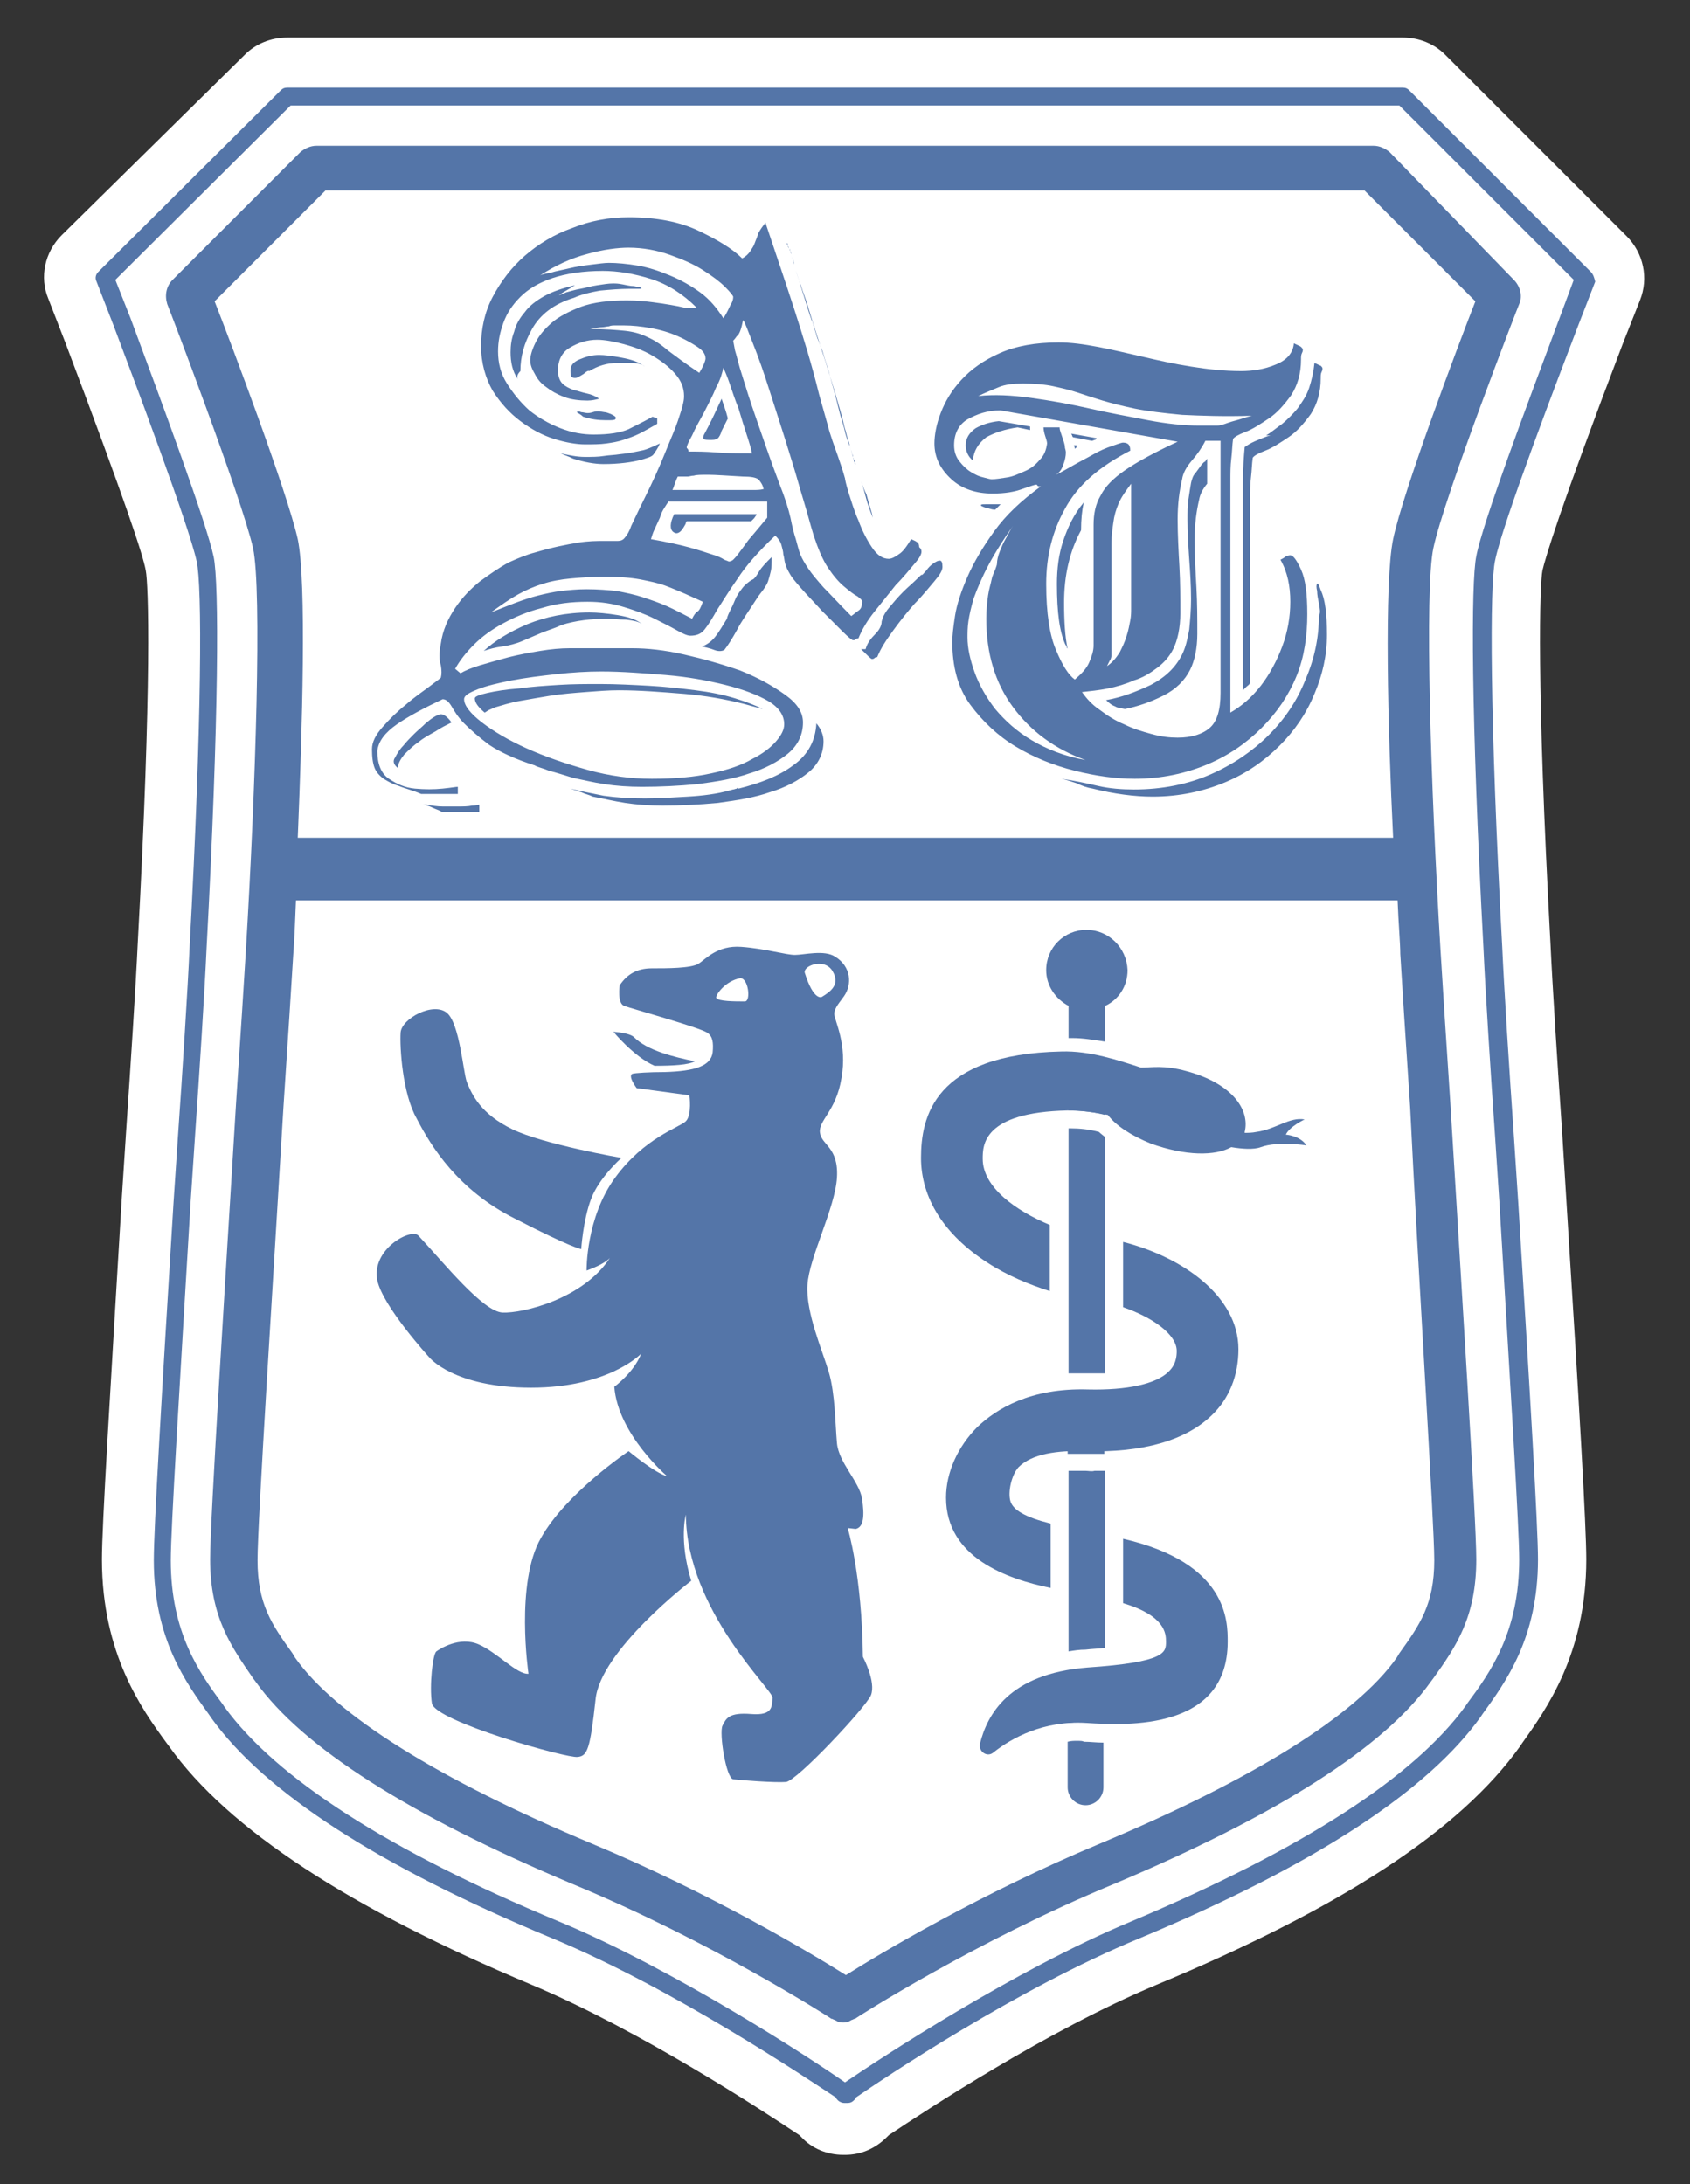 <?xml version="1.0" encoding="utf-8"?>
<!-- Generator: Adobe Illustrator 28.0.0, SVG Export Plug-In . SVG Version: 6.00 Build 0)  -->
<svg version="1.1" id="Ebene_1" xmlns="http://www.w3.org/2000/svg" xmlns:xlink="http://www.w3.org/1999/xlink" x="0px" y="0px"
	 viewBox="0 0 189 244.3" style="enable-background:new 0 0 189 244.3;" xml:space="preserve">
<rect x="0" y="0" width="189" height="244.3" fill="#333333" stroke="none"/>
<style type="text/css">
	.st0{fill:#FFFFFF;}
	.st1{fill:#5475A8;}
	.st2{enable-background:new    ;}
</style>
<path class="st0" d="M177.9,30.4l-20.3-20.3c-0.2-0.2-0.4-0.3-0.7-0.3H32.1c-0.3,0-0.5,0.1-0.7,0.3L11,30.4
	c-0.3,0.3-0.4,0.7-0.2,1.1l1.9,4.9c2.3,6.1,8.4,22.3,9.3,26.4c0.6,2.7,0.6,17.4-0.8,43.2c-0.2,4.5-0.8,14-1.3,21.1l-0.5,7.5
	c-1.3,21.1-2.2,36.3-2.2,39.9c0,8.8,3.6,13.7,6.2,17.2l0.2,0.3c6,8.3,18.9,16.7,38.2,24.7c13.5,5.6,28.5,15.7,31.7,17.8
	c0.1,0.1,0.1,0.2,0.2,0.3c0.2,0.2,0.5,0.3,0.7,0.3c0,0,0.1,0,0.1,0c0,0,0.1,0,0.2,0c0.3,0,0.5-0.1,0.7-0.3c0.1-0.1,0.2-0.2,0.2-0.3
	c3.2-2.2,18.1-12.2,31.7-17.8c19.4-8.1,32.2-16.4,38.2-24.8l0.2-0.3c2.6-3.6,6.2-8.5,6.2-17.3c0-3.6-0.9-18.8-2.2-39.8l-0.5-7.6
	c-0.5-7.1-1.1-16.6-1.3-21.1c-1.4-25.8-1.4-40.5-0.8-43.2c0.8-4.1,7.2-20.8,9.2-26.3l1.9-4.9C178.3,31.1,178.2,30.7,177.9,30.4z"/>
<path class="st0" d="M94.3,241c-1.8,0-3.5-0.7-4.7-2c-0.1-0.1-0.1-0.1-0.2-0.2c-4.2-2.8-17.8-11.7-29.9-16.8
	c-20.3-8.5-34-17.4-40.6-26.7l-0.3-0.4c-2.7-3.7-7.2-9.9-7.2-20.5c0-3.8,0.9-18.2,2.2-40.1l0.5-7.7c0.5-7.3,1.1-16.6,1.3-21
	c1.6-29.5,1.2-40.3,0.9-41.8c-0.3-1.7-2.2-7.5-9-25.5l-1.9-4.9c-1-2.4-0.4-5.2,1.5-7.1L27.4,6.1c1.2-1.2,2.9-1.9,4.7-1.9h124.8
	c1.8,0,3.5,0.7,4.7,1.9l20.3,20.3c1.9,1.9,2.5,4.7,1.5,7.2l-1.9,4.8c-7.2,18.9-8.7,24.1-9,25.4c-0.3,1.5-0.7,12.3,0.9,41.8
	c0.2,4.4,0.8,13.8,1.3,21l0.6,9.7c1.3,20.7,2.1,34.4,2.1,38.1c0,10.6-4.5,16.8-7.2,20.6l-0.2,0.3c-6.7,9.4-20,18.1-40.7,26.7
	c-12.2,5.1-25.7,14-29.9,16.8c-0.1,0.1-0.1,0.1-0.2,0.2c-1.3,1.3-2.9,2-4.7,2C94.6,241,94.4,241,94.3,241z"/>
<g id="Ebene_1_00000127763938434625794770000008066683795316859565_">
</g>
<path class="st1" d="M94.5,223.8"/>
<g id="Ebene_3">
	<g>
		<path class="st1" d="M121.4,164.5c-0.3,0-0.5,0-0.8,0c-0.4,0-0.8,0-1.1,0v6.5v7.1v2v4.6c0.6-0.1,1.2-0.2,1.9-0.2
			c0.8-0.1,1.5-0.1,2.2-0.2v-3.6v-2v-7.1v-7.1c-0.4,0-0.8,0-1.2,0C122.1,164.6,121.7,164.5,121.4,164.5z"/>
		<path class="st1" d="M121.6,155.5c-0.2,0-0.4,0-0.7,0c-0.5,0-1,0-1.5,0.1v7c0.4,0,0.7,0,1.1,0c0.3,0,0.6,0,0.8,0c0.3,0,0.7,0,1,0
			c0.4,0,0.8,0,1.2,0v-7c-0.4,0-0.7,0-1.1,0C122.2,155.6,121.9,155.5,121.6,155.5z"/>
		<path class="st1" d="M121.5,104c-2.5,0-4.5,2-4.5,4.5c0,1.7,1,3.2,2.5,4v3.6c0.1,0,0.3,0,0.4,0c1.2,0,2.4,0.2,3.7,0.4v-4
			c1.5-0.7,2.5-2.2,2.5-4C126,106,124,104,121.5,104z"/>
		<path class="st1" d="M119.5,186.8v5.9c0.3,0,0.6-0.1,1-0.1s0.7,0,1.1,0c0.6,0,1.3,0.1,2,0.1v-6.3c-0.6,0.1-1.3,0.1-2,0.2
			C120.8,186.6,120.1,186.7,119.5,186.8z"/>
		<path class="st1" d="M120.4,194.7c-0.3,0-0.6,0-1,0.1v5.1c0,1.1,0.9,2,2,2s2-0.9,2-2v-5c-0.8,0-1.5-0.1-2.2-0.1
			C121.1,194.7,120.8,194.7,120.4,194.7z"/>
		<path class="st1" d="M119.5,118.1v6.1c0,0,0,0,0.1,0s0.1,0,0.2,0c1.3,0,2.6,0.2,3.8,0.5v-6.3c-1.2-0.2-2.4-0.3-3.7-0.3
			C119.8,118.1,119.6,118.1,119.5,118.1z"/>
		<path class="st1" d="M119.7,126.2L119.7,126.2h-0.2v11.5v7.3v2v6.6c0.5,0,1,0,1.5,0c0.2,0,0.5,0,0.7,0c0.3,0,0.6,0,0.8,0
			c0.4,0,0.7,0,1.1,0v-5.8v-2.1v-7.1v-11.4c-0.2-0.2-0.5-0.4-0.7-0.6C121.8,126.3,120.7,126.2,119.7,126.2z"/>
	</g>
	<g>
		<path class="st1" d="M125.6,172.1v7.2c4.7,1.4,4.8,3.4,4.8,4.3c0,1.2,0,2.3-8.8,2.9c-8.8,0.7-11.2,5.3-12,8.5
			c-0.2,0.9,0.8,1.6,1.5,1c2-1.6,5.6-3.6,10.4-3.3c4.7,0.3,15.8,0.8,15.8-9.1C137.3,181.3,137.3,174.8,125.6,172.1z"/>
		<path class="st1" d="M125.6,138.9v7.3c3.2,1.1,6,3,6,4.9c0,1.3-0.5,1.9-0.9,2.3c-1.4,1.4-4.7,2.1-9,2c-6.5-0.2-10.3,2.2-12.4,4.2
			c-2.2,2.2-3.5,5.1-3.5,7.9c0,6.7,6.8,9.1,11.7,10.1v-7.2c-2.8-0.7-4.2-1.5-4.5-2.5s0.1-2.9,0.9-3.8c1.5-1.5,4.3-1.9,7.5-1.8
			c6.4,0.2,11.2-1.2,14.1-4c2-1.9,3-4.5,3-7.4C138.5,145,132.3,140.6,125.6,138.9z"/>
		<path class="st1" d="M143.8,126.9c0.4-0.9,2.1-1.7,2.1-1.7c-1.7-0.3-3.2,1.1-5.4,1.4c-0.5,0.1-0.9,0.1-1.3,0.1v-0.1
			c0.6-2.4-1.3-5.4-6.5-6.8c-2.5-0.7-3.9-0.4-5.1-0.4c-2.5-0.8-5.7-1.9-8.9-1.8c-14.3,0.3-15.7,7.4-15.7,11.9s2.6,8.6,7.4,11.7
			c2.3,1.5,4.8,2.5,7,3.2V137c-3.8-1.6-7.5-4.2-7.5-7.4c0-1.5,0-5.2,9.5-5.4c1.5,0,3,0.2,4.5,0.5c0.9,1.2,2.6,2.3,4.8,3.2
			c3.9,1.4,7.2,1.4,9,0.4c1.2,0.2,2.5,0.3,3.3,0c1.9-0.7,5.1-0.2,5.1-0.2C145.4,127,143.8,126.9,143.8,126.9z"/>
	</g>
	<g class="st2">
		<path class="st1" d="M102.4,62.9c-0.6,0.7-1.3,1.6-2.2,2.5c-0.8,1-1.6,2-2.4,3c-0.8,1-1.4,2-1.8,3c-0.1,0-0.2,0-0.3,0.1
			s-0.2,0.1-0.3,0.1c-0.1,0-0.5-0.3-1.2-1c-0.7-0.7-1.5-1.5-2.3-2.3c-0.8-0.9-1.6-1.7-2.3-2.5c-0.7-0.8-1.1-1.3-1.2-1.5
			c-0.3-0.5-0.5-0.9-0.6-1.3c-0.1-0.4-0.1-0.7-0.2-1c0-0.3-0.1-0.6-0.2-1s-0.3-0.7-0.7-1.1c-1.9,1.8-3.3,3.4-4.2,4.8
			c-1,1.4-1.7,2.6-2.3,3.5c-0.5,0.9-1,1.7-1.4,2.2s-0.9,0.7-1.6,0.7c-0.3,0-0.8-0.2-1.5-0.6s-1.5-0.8-2.5-1.3s-2.1-0.9-3.4-1.3
			s-2.6-0.6-4.1-0.6c-1.8,0-3.5,0.2-5.1,0.7c-1.6,0.4-3,1-4.3,1.7c-1.3,0.7-2.4,1.5-3.3,2.4c-0.9,0.9-1.6,1.8-2.1,2.7l0.6,0.5
			c0.5-0.3,1.2-0.6,2.2-0.9s2.1-0.6,3.2-0.9c1.2-0.3,2.3-0.5,3.5-0.7s2.3-0.3,3.3-0.3h7c1.7,0,3.6,0.2,5.8,0.7s4.3,1.1,6.3,1.8
			c2,0.8,3.6,1.7,5,2.7s2,2,2,3.1c0,1.4-0.6,2.6-1.7,3.5s-2.6,1.7-4.3,2.2c-1.7,0.6-3.6,0.9-5.8,1.2c-2.1,0.2-4.2,0.3-6.2,0.3
			c-1.5,0-2.9-0.1-4.2-0.3c-1.3-0.2-2.5-0.5-3.5-0.7c-1-0.3-1.9-0.6-2.7-0.8c-0.7-0.3-1.3-0.4-1.6-0.6c-2.2-0.7-3.9-1.5-5.1-2.3
			c-1.2-0.9-2.1-1.7-2.8-2.4s-1.1-1.4-1.4-1.9c-0.3-0.5-0.6-0.8-1-0.8c-2.1,1-3.8,1.9-5.1,2.8s-2.1,1.9-2.2,3c0,1.4,0.4,2.5,1.3,3.1
			c0.9,0.6,1.8,1,2.9,1.1c1.1,0.1,2.1,0.1,3.1,0S51,88,51.2,88v0.8h-4.1c-0.9-0.4-1.8-0.6-2.5-0.9c-0.7-0.2-1.2-0.5-1.7-0.8
			c-0.4-0.3-0.8-0.7-1-1.2s-0.3-1.2-0.3-2.1c0-0.8,0.4-1.6,1.2-2.5s1.6-1.7,2.6-2.5c0.9-0.8,1.8-1.4,2.6-2s1.2-0.9,1.3-1
			c0.1-0.4,0.1-0.8,0-1.4c-0.2-0.6-0.2-1.4,0-2.4c0.2-1.5,0.8-2.8,1.6-4c0.8-1.2,1.8-2.2,2.8-3c1.1-0.8,2.1-1.5,3.2-2.1
			c1.1-0.5,2.1-0.9,2.9-1.1c2-0.6,3.6-0.9,4.8-1.1c1.2-0.2,2.2-0.2,2.9-0.2c0.7,0,1.2,0,1.6,0c0.3,0,0.6-0.1,0.8-0.4
			c0.2-0.2,0.5-0.7,0.7-1.3c0.3-0.6,0.7-1.5,1.3-2.7c1.1-2.2,1.9-4,2.5-5.5s1.1-2.6,1.4-3.5s0.5-1.5,0.6-2c0.1-0.4,0.1-0.7,0.1-0.8
			c0-0.9-0.3-1.7-1-2.5s-1.5-1.4-2.5-2s-2.1-1-3.2-1.3c-1.1-0.3-2.2-0.5-3-0.5c-1.1,0-2.1,0.3-3.1,0.9c-1,0.6-1.3,1.6-1.3,2.5
			c0,0.7,0.2,1.2,0.5,1.5s0.7,0.5,1.2,0.7c0.5,0.1,1,0.3,1.5,0.4c0.5,0.1,1,0.3,1.4,0.6c-0.4,0.1-0.8,0.2-1.3,0.2
			c-0.9,0-1.8-0.1-2.6-0.4c-0.8-0.3-1.5-0.7-2-1.1c-0.6-0.4-1-0.9-1.3-1.5c-0.3-0.5-0.5-1-0.5-1.5s0.2-1.2,0.6-2
			c0.4-0.8,1-1.5,1.8-2.2s2-1.3,3.3-1.8c1.4-0.5,3.1-0.7,5.1-0.7c1.2,0,2.1,0.1,2.9,0.2c0.8,0.1,1.4,0.2,2,0.3
			c0.6,0.1,1.1,0.2,1.5,0.3c0.4,0,0.9,0,1.4,0c-1.5-1.5-3.2-2.6-5.1-3.2s-3.7-0.9-5.4-0.9c-2.2,0-4.1,0.3-5.6,0.8s-2.7,1.2-3.6,2.1
			c-0.9,0.9-1.5,1.8-1.9,2.9c-0.4,1.1-0.6,2.1-0.6,3.2c0,1.3,0.3,2.5,1,3.6s1.5,2.1,2.5,3c1,0.8,2.2,1.5,3.5,2s2.5,0.7,3.7,0.7
			c1.7,0,3-0.2,3.9-0.6c0.8-0.4,1.8-0.9,2.7-1.4c0,0,0.1,0.1,0.3,0.1c0.2,0.1,0.2,0.1,0.2,0.1v0.6c-0.7,0.4-1.4,0.8-2,1.1
			s-1.2,0.5-1.8,0.7s-1.2,0.3-1.9,0.4c-0.7,0.1-1.5,0.1-2.4,0.1s-2.1-0.2-3.4-0.6c-1.3-0.4-2.6-1.1-3.8-2s-2.2-2-3.1-3.4
			c-0.8-1.4-1.3-3.1-1.3-5c0-1.9,0.4-3.8,1.3-5.5c0.9-1.7,2.1-3.3,3.6-4.6c1.5-1.3,3.3-2.4,5.3-3.1c2-0.8,4.1-1.2,6.3-1.2
			c3.1,0,5.7,0.5,7.8,1.5c2.1,1,3.8,2,4.9,3.1c0.4-0.2,0.7-0.5,0.9-0.8c0.2-0.3,0.4-0.6,0.5-0.9s0.3-0.7,0.4-1.1
			c0.2-0.4,0.5-0.8,0.8-1.2c1.1,3.3,2.2,6.5,3.2,9.6s2,6.3,2.8,9.6c0.4,1.4,0.7,2.5,0.9,3.2c0.2,0.8,0.4,1.4,0.6,2s0.4,1.1,0.6,1.7
			c0.2,0.6,0.5,1.4,0.8,2.5c0,0.1,0.1,0.6,0.4,1.6c0.3,0.9,0.6,2,1.1,3.1c0.4,1.1,0.9,2.1,1.5,3s1.2,1.3,1.9,1.3
			c0.3,0,0.7-0.2,1.1-0.5c0.5-0.3,0.9-0.9,1.4-1.7c0.2,0.1,0.5,0.2,0.6,0.3c0.2,0.1,0.3,0.3,0.3,0.6C103.3,61.6,103,62.2,102.4,62.9
			z M49.2,79.9c0.3-0.1,0.8,0.2,1.3,0.9c-0.6,0.3-1.2,0.6-1.8,1c-0.7,0.4-1.3,0.7-1.9,1.2c-0.6,0.4-1.1,0.9-1.6,1.4
			c-0.4,0.5-0.7,1-0.7,1.5c-0.5-0.4-0.6-0.8-0.3-1.2c0.2-0.4,0.5-0.9,0.9-1.3c0.4-0.5,0.8-0.9,1.2-1.3s0.9-0.8,1.3-1.2
			C48.3,80.3,48.8,80,49.2,79.9z M48.3,90.3c-0.4-0.2-0.8-0.3-1-0.3h0.4c0.6,0.1,1.2,0.2,1.8,0.2s1.2,0,1.8,0c0.5,0,1,0,1.5-0.1
			c0.4,0,0.7-0.1,0.8-0.1v0.8h-4.2C49.1,90.6,48.7,90.5,48.3,90.3z M85.9,78.4c-1.2-0.7-2.8-1.3-4.8-1.8s-4.2-0.9-6.6-1.1
			c-2.5-0.2-4.9-0.4-7.3-0.4c-1.5,0-3.2,0.1-5,0.3c-1.8,0.2-3.4,0.4-5,0.7c-1.5,0.3-2.8,0.6-3.8,1s-1.5,0.7-1.5,1.1
			c0,0.7,0.7,1.6,2,2.6s3,2,5,2.9s4.3,1.7,6.8,2.4c2.5,0.7,4.9,1,7.2,1c2.6,0,4.8-0.2,6.6-0.6c1.9-0.4,3.4-0.9,4.6-1.6
			c1.2-0.6,2.1-1.3,2.7-2s0.9-1.3,0.9-1.9C87.7,80,87.1,79.1,85.9,78.4z M54.7,79.4c-0.2,0.1-0.3,0.2-0.5,0.3
			c-0.7-0.6-1.1-1.1-1.1-1.6c0-0.2,0.5-0.4,1.4-0.6s2.1-0.4,3.5-0.5c1.4-0.2,2.9-0.3,4.5-0.4s3.1-0.1,4.6-0.1c1.8,0,3.7,0.1,5.5,0.2
			c1.8,0.1,3.6,0.3,5.2,0.5s3.1,0.5,4.4,0.9s2.3,0.8,3.1,1.2c-0.4-0.1-0.7-0.2-1.1-0.3c-0.4-0.1-0.7-0.2-1.1-0.3
			c-2-0.5-4.2-0.9-6.6-1.1c-2.5-0.2-4.9-0.4-7.3-0.4c-1.2,0-2.4,0.1-3.7,0.2c-1.3,0.1-2.6,0.2-3.9,0.4c-1.2,0.2-2.4,0.4-3.5,0.6
			s-2,0.5-2.7,0.7C55.2,79.2,54.9,79.3,54.7,79.4z M60.5,70.8c-0.7,0.3-1.4,0.6-2.1,0.9c-0.7,0.3-1.5,0.5-2.2,0.6
			c-0.8,0.1-1.5,0.3-2.1,0.5c1.2-1.1,2.8-2.1,4.9-3c2-0.8,4.3-1.3,6.9-1.3c0.9,0,2,0.1,3.2,0.3c1.2,0.2,2.1,0.5,2.7,1
			c-0.4-0.3-1-0.4-1.8-0.5c-0.8,0-1.5-0.1-2-0.1c-1.9,0-3.6,0.2-5.2,0.7C62,70.3,61.2,70.5,60.5,70.8z M76.6,66.4
			c-0.7-0.3-1.4-0.6-2.2-0.9c-0.8-0.3-1.8-0.5-2.8-0.7c-1.1-0.2-2.4-0.3-4-0.3c-1.4,0-2.7,0.1-3.8,0.2s-2.2,0.3-3.1,0.6
			c-1,0.3-1.9,0.7-2.8,1.2c-0.9,0.5-1.9,1.2-3,2c1-0.4,2-0.8,2.8-1.1c0.8-0.3,1.7-0.6,2.5-0.8c0.8-0.2,1.7-0.4,2.5-0.5
			c0.9-0.1,1.8-0.2,2.9-0.2c1.3,0,2.4,0.1,3.4,0.2c1,0.2,2,0.4,2.9,0.7c0.9,0.3,1.8,0.6,2.7,1c0.9,0.4,1.8,0.9,2.8,1.4
			c0.2-0.4,0.4-0.7,0.6-0.8s0.4-0.5,0.6-1.1C77.9,67,77.3,66.7,76.6,66.4z M57.9,42.4c-0.6-0.9-0.8-1.9-0.8-3c0-0.8,0.1-1.5,0.4-2.3
			c0.2-0.8,0.6-1.5,1.2-2.2c0.5-0.7,1.3-1.3,2.2-1.8s2.1-0.9,3.4-1.2c-0.6,0.4-1.2,0.7-1.8,1.1c0.1,0,0.4-0.1,0.8-0.3
			c0.4-0.1,1-0.3,1.6-0.4c0.6-0.1,1.2-0.3,1.9-0.4c0.7-0.1,1.2-0.2,1.8-0.2c0.2,0,0.5,0,1,0.1s0.9,0.2,1.3,0.2
			c0.4,0.1,0.7,0.1,0.8,0.2c0.1,0.1,0,0.1-0.5,0.1h-0.8c-1.1,0-2.2,0.1-3.3,0.2c-1.1,0.2-2,0.4-2.9,0.8c-2.3,0.7-3.8,1.9-4.7,3.5
			c-0.9,1.6-1.3,3.1-1.3,4.7C57.8,41.9,57.8,42.2,57.9,42.4z M81.1,32.1c-0.6-0.6-1.4-1.2-2.5-1.9c-1.1-0.7-2.3-1.2-3.7-1.7
			c-1.4-0.5-3-0.8-4.6-0.8c-1.2,0-2.8,0.2-4.6,0.7c-1.9,0.5-3.6,1.3-5.3,2.4c0.2-0.1,0.6-0.2,1.2-0.3c0.6-0.2,1.3-0.3,2.1-0.5
			s1.6-0.3,2.4-0.4c0.8-0.1,1.5-0.2,2-0.2c0.9,0,2,0.1,3.2,0.3c1.2,0.2,2.4,0.6,3.6,1.1c1.2,0.5,2.3,1.1,3.4,1.9
			c1.1,0.8,1.9,1.8,2.6,2.9c0.4-0.6,0.6-1.1,0.8-1.5c0.2-0.3,0.3-0.6,0.3-0.9C82,33.1,81.7,32.7,81.1,32.1z M62.7,50.7
			c0.9,0.2,1.8,0.4,2.7,0.4c0.8,0,1.5,0,2.1-0.1s1.2-0.1,1.8-0.2c1.1-0.1,1.9-0.3,2.4-0.4c0.6-0.1,1.2-0.4,2.1-0.8
			c-0.2,0.5-0.5,0.9-0.7,1.2s-0.7,0.4-1.3,0.6c-1.1,0.3-2.6,0.5-4.3,0.5c-1,0-2.1-0.2-3.4-0.6C63.5,51,63.1,50.9,62.7,50.7z
			 M65.3,41.8c-0.3,0.2-0.5,0.3-0.7,0.4c-0.2,0.1-0.4,0.1-0.6,0s-0.2-0.4-0.2-0.8c0-0.5,0.3-0.9,1-1.2c0.7-0.3,1.4-0.5,2.2-0.5
			c0.6,0,1.4,0.1,2.5,0.3s2,0.5,2.6,1c-0.3-0.3-0.8-0.4-1.6-0.4c-0.7,0-1.2,0-1.5,0c-1.1,0-2.1,0.3-3.1,0.9
			C65.8,41.4,65.5,41.6,65.3,41.8z M65,88.6c-0.4-0.1-0.9-0.3-1.2-0.4c1.1,0.3,2.3,0.5,3.7,0.8c1.4,0.2,2.9,0.3,4.6,0.3
			c1.5,0,3.1-0.1,4.8-0.2c1.7-0.1,3.3-0.3,4.7-0.7c0.1,0,0.3-0.1,0.4-0.1s0.3-0.1,0.4-0.1l0,0c0-0.1,0.1-0.1,0.2,0
			c2.4-0.6,4.5-1.4,6.1-2.6c1.7-1.2,2.5-2.8,2.6-4.7c0.5,0.6,0.8,1.3,0.8,2c0,1.4-0.6,2.6-1.7,3.5s-2.6,1.7-4.3,2.2
			c-1.7,0.6-3.6,0.9-5.8,1.2c-2.1,0.2-4.2,0.3-6.2,0.3c-1.5,0-2.9-0.1-4.2-0.3c-1.3-0.2-2.5-0.5-3.6-0.7
			C65.9,88.9,65.4,88.8,65,88.6z M64.5,46.1C64.4,46,64.4,46,64.5,46.1c0.1-0.1,0.3-0.1,0.5,0c0.2,0,0.5,0.1,0.7,0.1
			c0.1,0,0.3,0,0.6-0.1C66.6,46,66.8,46,67,46l0.6,0.1c0.2,0,0.4,0.1,0.7,0.2c0.2,0.1,0.4,0.2,0.5,0.3s0.1,0.2,0,0.3s-0.4,0.1-1,0.1
			c-0.9,0-1.7-0.1-2.6-0.4C64.9,46.3,64.6,46.2,64.5,46.1z M78,38.8c-0.6-0.4-1.3-0.8-2.2-1.2c-0.9-0.4-1.9-0.7-3-0.9
			s-2.1-0.3-3-0.3c-0.4,0-0.8,0-1,0c-0.2,0-0.5,0-0.7,0.1c-0.2,0-0.5,0.1-0.8,0.1c-0.3,0-0.7,0.1-1.3,0.2c1.7,0,2.9,0.1,3.9,0.2
			c0.9,0.1,1.7,0.3,2.5,0.7c0.7,0.3,1.5,0.8,2.3,1.5c0.8,0.6,2,1.5,3.5,2.5c0.5-0.8,0.7-1.4,0.7-1.6C78.9,39.6,78.6,39.2,78,38.8z
			 M74.7,56.2c-0.1,0.1-0.2,0.3-0.4,0.6c-0.2,0.3-0.4,0.7-0.5,1.1c-0.2,0.4-0.4,0.9-0.6,1.3c-0.2,0.4-0.3,0.8-0.4,1.1
			c1.7,0.3,3.1,0.6,4.2,0.9s2,0.6,2.6,0.8c0.7,0.2,1.1,0.4,1.4,0.6c0.3,0.1,0.5,0.2,0.5,0.2c0.2,0,0.4-0.1,0.5-0.2
			c0.1-0.1,0.3-0.3,0.6-0.7c0.3-0.4,0.6-0.8,1.1-1.5c0.5-0.6,1.2-1.4,2.1-2.5v-1.8H74.7V56.2z M75.3,59.5c-0.4-0.3-0.4-1,0.1-2h9.2
			v0.1c-0.1,0.1-0.2,0.3-0.3,0.4c-0.1,0.1-0.2,0.2-0.3,0.3h-7.2c0,0-0.1,0.1-0.1,0.2s-0.1,0.2-0.2,0.4
			C76.1,59.6,75.7,59.8,75.3,59.5z M84.8,53.6c-0.3-0.2-0.8-0.3-1.7-0.3c-1.8-0.1-3.1-0.2-3.9-0.2s-1.3,0-1.6,0.1
			c-0.3,0-0.5,0.1-0.7,0.1s-0.5,0-1.1,0c-0.1,0.2-0.2,0.4-0.3,0.7c-0.1,0.3-0.2,0.6-0.3,0.8c1.7,0,3,0,4,0s1.8,0,2.5,0h1.7
			c0.3,0,0.6,0,0.9,0s0.7,0,1.1-0.1C85.3,54.2,85,53.8,84.8,53.6z M83.5,48.6c-0.3-0.9-0.6-1.9-0.9-2.9c-0.4-1-0.7-1.9-1-2.8
			c-0.3-0.9-0.6-1.5-0.7-1.8c-0.1,0.5-0.3,1.3-0.8,2.2c-0.4,1-0.9,1.9-1.4,2.9c-0.5,0.9-1,1.8-1.3,2.5c-0.4,0.7-0.6,1.2-0.6,1.3
			s0,0.1,0.1,0.2c0.1,0.1,0.1,0.2,0.1,0.3c0.9,0,1.9,0,3.1,0.1c1.1,0.1,2.5,0.1,4,0.1C84,50.2,83.8,49.5,83.5,48.6z M79.9,72.7
			c-0.5-0.2-1-0.3-1.4-0.4c0.6-0.2,1.1-0.6,1.5-1.1s0.8-1.2,1.3-2c0-0.1,0.1-0.4,0.3-0.8c0.2-0.4,0.4-0.8,0.6-1.3s0.5-0.9,0.8-1.3
			s0.7-0.7,1-0.9l0.2-0.1c0.2-0.1,0.4-0.4,0.7-0.9c0.3-0.5,0.8-1,1.4-1.6c0,0.7,0,1.2-0.1,1.6c-0.1,0.4-0.2,0.8-0.3,1.1
			c-0.1,0.3-0.3,0.6-0.5,0.9s-0.5,0.6-0.8,1.1c-0.9,1.4-1.7,2.5-2.2,3.5c-0.5,0.9-1,1.7-1.4,2.2C80.8,72.8,80.4,72.9,79.9,72.7z
			 M80.3,49c-0.1,0.1-0.3,0.2-0.7,0.2c-0.5,0-0.8,0-0.9-0.1s-0.1-0.3,0.2-0.8c0.6-1.1,1.2-2.4,1.8-3.7c0.2,0.6,0.5,1.4,0.7,2.2
			l-0.7,1.4C80.6,48.6,80.4,48.9,80.3,49z M95.9,66.7c-0.4-0.2-0.9-0.6-1.5-1.1s-1.2-1.2-1.8-2.1c-0.6-0.9-1.1-2.1-1.6-3.6
			c-0.4-1.3-0.7-2.5-1.1-3.8s-0.8-2.8-1.3-4.4c-0.1-0.3-0.4-1.3-0.9-2.9c-0.5-1.6-1.1-3.4-1.7-5.3c-0.6-1.9-1.2-3.6-1.8-5.1
			c-0.6-1.5-0.9-2.4-1.1-2.6c-0.2,1-0.4,1.6-0.7,1.8c-0.2,0.3-0.4,0.5-0.4,0.5c0,0.1,0.1,0.5,0.2,1.1c0.2,0.6,0.4,1.6,0.8,2.8
			c0.4,1.3,0.9,2.9,1.6,4.9s1.5,4.4,2.6,7.3c0.6,1.5,1,2.8,1.2,3.7c0.2,1,0.4,1.8,0.6,2.4c0.2,0.7,0.3,1.2,0.5,1.7s0.5,1,0.9,1.6
			c0.4,0.6,1,1.3,1.7,2.1c0.8,0.8,1.8,1.9,3.1,3.2c0.3-0.2,0.5-0.4,0.8-0.6s0.4-0.5,0.4-0.9C96.5,67.2,96.3,67,95.9,66.7z
			 M88.1,27.5c0,0.1,0.1,0.2,0.1,0.3C88.2,27.7,88.2,27.6,88.1,27.5c0-0.1-0.1-0.2-0.1-0.3C88.1,27.2,88.1,27.3,88.1,27.5z
			 M88.4,28.1c0,0.1,0.1,0.2,0.1,0.3c-0.1-0.1-0.1-0.3-0.2-0.6C88.3,27.9,88.3,28,88.4,28.1z M88.7,29.2c0,0.1,0.1,0.3,0.1,0.4
			c0-0.3-0.1-0.6-0.3-0.9C88.6,28.9,88.7,29,88.7,29.2z M95.2,50.4c0.1,0.2,0.1,0.5,0.2,0.7V51c-0.2-0.5-0.3-1-0.5-1.4
			c-0.1-0.4-0.3-0.8-0.4-1.3s-0.3-1.1-0.5-1.8s-0.4-1.6-0.7-2.7c-0.2-0.7-0.4-1.4-0.6-2.2c-0.2-0.7-0.5-1.5-0.7-2.3l-0.6-1.5
			c-0.1-0.3-0.2-0.7-0.3-1c-0.1-0.4-0.2-0.7-0.3-1v0.1c-0.4-1.1-0.7-2.2-1-3.1c-0.3-1-0.6-2-1-3.1c0.3,0.8,0.5,1.6,0.8,2.3
			c0.2,0.7,0.5,1.4,0.7,2.1c0.6,2,1.3,4.1,2,6.3s1.3,4.2,1.8,6c0.2,0.7,0.3,1.3,0.5,1.9c0.1,0.5,0.3,1,0.4,1.4
			C95,49.9,95.1,50.1,95.2,50.4z M95.4,51.2c0.1,0.2,0.1,0.3,0.1,0.4c0,0,0.1,0.1,0.1,0.2c0,0,0,0.1,0.1,0.1c0,0-0.1-0.1-0.1-0.2
			s0-0.2-0.1-0.2l0.1,0.1C95.4,51.2,95.4,51.1,95.4,51.2z M96.8,55.5c-0.2-0.8-0.4-1.4-0.5-1.7c0.2,0.6,0.4,1.1,0.6,1.5
			c0.1,0.4,0.3,1.1,0.6,2.1l0.1,0.5C97.3,57.1,97,56.3,96.8,55.5z M99.4,68c0.5-0.6,1-1.2,1.6-1.8s1.1-1,1.5-1.4s0.6-0.6,0.6-0.5
			c0.1,0,0.2-0.2,0.5-0.5c0.2-0.3,0.5-0.6,0.8-0.8s0.5-0.3,0.7-0.3s0.3,0.2,0.3,0.7c0,0.4-0.3,0.9-0.9,1.6s-1.3,1.6-2.2,2.5
			c-0.8,0.9-1.6,1.9-2.4,3s-1.4,2-1.8,3c-0.1,0-0.2,0-0.3,0.1s-0.2,0.1-0.3,0.1c-0.1,0-0.5-0.4-1.2-1.1h0.5c0.2-0.7,0.6-1.2,1.1-1.7
			s0.7-1,0.7-1.4C98.7,69.1,98.9,68.6,99.4,68z"/>
	</g>
	<g class="st2">
		<path class="st1" d="M145,75.6c-0.9,2.2-2.2,4.1-3.9,5.8c-1.7,1.7-3.7,3.1-6.1,4.1c-2.4,1-5.1,1.6-8.1,1.6c-2.1,0-4.3-0.3-6.7-0.9
			c-2.4-0.6-4.6-1.5-6.6-2.7s-3.7-2.8-5.1-4.7c-1.4-1.9-2-4.3-2-7c0-0.7,0.1-1.6,0.3-2.9c0.2-1.3,0.7-2.8,1.4-4.4
			c0.7-1.6,1.7-3.3,3-5.1s3-3.4,5.2-5c-0.2,0-0.3,0-0.4-0.1c0-0.1-0.1-0.1-0.1-0.1c-0.2,0-0.7,0.2-1.6,0.5c-0.8,0.3-1.9,0.5-3.3,0.5
			c-1.8,0-3.4-0.5-4.6-1.6s-1.9-2.4-1.9-4c0-0.9,0.2-2.1,0.7-3.4c0.5-1.3,1.2-2.5,2.3-3.7s2.5-2.2,4.3-3s4-1.2,6.6-1.2
			c1.4,0,2.8,0.2,4.4,0.5s3.2,0.7,5,1.1c1.7,0.4,3.5,0.8,5.4,1.1c1.9,0.3,3.7,0.5,5.6,0.5c1.3,0,2.6-0.2,3.8-0.7
			c1.3-0.5,2-1.3,2.1-2.4c0.4,0.2,0.7,0.3,0.8,0.4c0.1,0.1,0.2,0.2,0.2,0.3s0,0.2-0.1,0.4s-0.1,0.4-0.1,0.7c0,1.6-0.4,2.9-1.1,4
			c-0.8,1.1-1.6,2-2.5,2.6s-1.8,1.2-2.6,1.5s-1.3,0.6-1.4,0.8c-0.1,0.7-0.1,1.4-0.2,2.2c-0.1,0.8-0.1,1.6-0.1,2.5v25.9
			c1.2-0.7,2.3-1.6,3.4-3c1-1.3,1.8-2.8,2.4-4.4c0.6-1.6,0.9-3.3,0.9-5c0-1.7-0.3-3.3-1.1-4.7c0.2-0.1,0.4-0.2,0.5-0.3
			s0.4-0.2,0.6-0.2c0.3,0,0.7,0.5,1.2,1.6s0.7,2.7,0.7,5C146.2,71,145.9,73.4,145,75.6z M108.2,46.9c-1,0.6-1.5,1.6-1.5,2.9
			c0,0.7,0.2,1.3,0.6,1.8s0.8,0.9,1.3,1.2s0.9,0.5,1.4,0.6c0.4,0.1,0.7,0.2,0.9,0.2c0.5,0,1-0.1,1.7-0.2s1.3-0.4,2-0.7
			s1.2-0.7,1.7-1.3c0.5-0.5,0.7-1.1,0.8-1.8c0-0.2-0.1-0.5-0.2-0.8s-0.2-0.7-0.2-1h1.8c0,0.1,0,0.2,0.1,0.5s0.2,0.6,0.3,0.9
			c0.1,0.3,0.2,0.6,0.2,0.9c0.1,0.3,0.1,0.5,0.1,0.5c0,0.4-0.1,0.9-0.3,1.4c-0.2,0.6-0.5,0.9-0.8,1.1c0.6-0.3,1.3-0.7,2-1.1
			s1.5-0.8,2.2-1.2s1.4-0.7,2-0.9s1.1-0.4,1.3-0.4c0.3,0,0.5,0.1,0.6,0.2c0.1,0.1,0.2,0.3,0.2,0.7c-3.5,1.8-5.9,3.9-7.3,6.5
			c-1.4,2.5-2.1,5.3-2.1,8.4c0,3.3,0.4,5.8,1.1,7.4c0.7,1.7,1.4,2.8,2.1,3.3c0.7-0.6,1.3-1.2,1.6-1.9s0.5-1.3,0.5-1.9v-8.8
			c0-1.9,0-3.5,0-4.7s0.2-2.3,0.8-3.3c0.5-1,1.4-1.9,2.7-2.8c1.3-0.9,3.3-2,5.9-3.2l-19.8-3.5C110.4,45.9,109.3,46.3,108.2,46.9z
			 M108.8,51.5c-0.5-0.4-0.8-1-0.8-1.7c0-0.8,0.4-1.4,1.1-1.9c0.7-0.4,1.6-0.7,2.6-0.8l3.5,0.6v0.4l-1.4-0.3
			c-1.4,0.2-2.6,0.6-3.5,1.1C109.4,49.6,108.9,50.4,108.8,51.5z M113.3,79.1c-2-2.7-3-6-3-9.9c0-1,0.1-1.9,0.2-2.6
			c0.1-0.7,0.3-1.3,0.4-1.8s0.3-0.8,0.4-1.1c0.1-0.3,0.2-0.5,0.2-0.7c0-0.3,0.1-0.8,0.3-1.3c0.2-0.5,0.4-1,0.7-1.5
			c0.3-0.5,0.5-1,0.8-1.4c0.3-0.5,0.5-0.8,0.7-1c-1.5,2.1-2.6,3.8-3.4,5.3c-0.8,1.5-1.3,2.7-1.7,3.8c-0.3,1-0.5,1.9-0.6,2.6
			c-0.1,0.7-0.1,1.3-0.1,1.8c0,1.2,0.3,2.5,0.8,3.9s1.3,2.8,2.3,4.1c1.1,1.3,2.4,2.5,4.1,3.5s3.7,1.8,6,2.2
			C118,83.8,115.3,81.8,113.3,79.1z M132.2,46.4c-2.1-0.2-3.8-0.4-5.3-0.7c-1.4-0.3-2.6-0.6-3.6-0.9c-1-0.3-1.9-0.6-2.8-0.9
			c-0.9-0.3-1.8-0.5-2.7-0.7c-0.9-0.2-2.1-0.3-3.4-0.3c-1.1,0-2,0.1-2.7,0.4c-0.7,0.3-1.5,0.6-2.3,1c1.8-0.2,3.7-0.1,5.9,0.2
			c2.2,0.3,4.4,0.7,6.6,1.2s4.4,0.9,6.5,1.3c2.1,0.4,4,0.6,5.7,0.6h1.8c0.3,0,0.6,0,0.7-0.1c0.2,0,0.4-0.1,0.7-0.2
			c0.3-0.1,0.6-0.2,1-0.3s0.9-0.3,1.7-0.5C136.9,46.6,134.3,46.5,132.2,46.4z M110.7,56.9c-0.3-0.1-0.5-0.1-0.7-0.2
			c-0.2-0.1-0.3-0.1-0.3-0.2c0-0.1,0.2-0.1,0.5-0.1h0.8h0.9c-0.1,0.1-0.2,0.2-0.3,0.3c-0.1,0.1-0.2,0.2-0.3,0.3
			C111.2,57,111,57,110.7,56.9z M119.4,72.6c0-0.1-0.1-0.1-0.1-0.2s-0.1-0.2-0.1-0.3v0.1c-0.7-1.4-1-3.7-1-6.9
			c0-1.7,0.2-3.3,0.7-4.8s1.2-3,2.3-4.3c-0.2,0.9-0.3,1.9-0.3,3.1c-1.3,2.4-1.9,5.1-1.9,8.1C119,69.4,119.1,71.2,119.4,72.6z
			 M147.5,67.5c-0.1-0.5-0.2-1-0.2-1.4c-0.1-0.4-0.1-0.7,0-0.8s0.2,0.1,0.4,0.7c0.5,1,0.7,2.7,0.7,5s-0.5,4.5-1.4,6.6
			c-0.9,2.2-2.2,4.1-3.9,5.8c-1.7,1.7-3.7,3.1-6.1,4.1c-2.4,1-5.1,1.6-8.1,1.6c-2,0-4.3-0.3-6.7-0.9c-0.6-0.1-1.2-0.3-1.8-0.6
			c-0.6-0.2-1.2-0.4-1.7-0.5c1.4,0.2,2.8,0.5,4.1,0.8s2.7,0.4,4,0.4c3.2,0,6.1-0.6,8.6-1.7c2.5-1.1,4.7-2.6,6.5-4.4s3.2-3.9,4.1-6.2
			c1-2.3,1.5-4.7,1.5-7.1C147.7,68.5,147.6,68.1,147.5,67.5z M122.4,49.2c-0.2,0.1-0.3,0.1-0.3,0.1l-2.1-0.4c0,0-0.1-0.1-0.1-0.2
			l-0.1-0.2l2.8,0.5C122.7,49.1,122.5,49.2,122.4,49.2z M120.4,49.8c0,0.2,0,0.3-0.1,0.3l-0.1,0.1c0,0,0-0.2-0.1-0.4
			C120.1,49.8,120.4,49.8,120.4,49.8z M134.8,49.3c-0.4,0.8-0.9,1.5-1.5,2.2c-0.6,0.7-1,1.4-1.1,2.1c-0.3,1.3-0.5,2.7-0.5,4.5
			c0,1.7,0.1,3.5,0.2,5.3c0.1,1.8,0.1,3.5,0.1,5.2c0,1.6-0.3,3-0.8,4c-0.4,0.8-1,1.5-1.8,2.1s-1.6,1.1-2.6,1.4
			c-0.9,0.4-1.9,0.7-2.9,0.9c-1,0.2-2,0.3-2.9,0.4c0.5,0.7,1.1,1.4,2,2c0.8,0.6,1.7,1.2,2.7,1.6c1,0.5,2,0.8,3.1,1.1
			c1.1,0.3,2,0.4,2.9,0.4c1.6,0,2.8-0.4,3.6-1.1c0.8-0.7,1.2-2,1.2-3.9V49.3H134.8z M124.7,79c-0.3-0.1-0.6-0.3-1-0.7
			c1.7-0.3,3.3-0.9,5-1.7c1.7-0.9,2.8-2,3.5-3.4c0.4-0.8,0.6-1.7,0.8-2.8c0.1-1.1,0.2-2.2,0.2-3.4c0-1.5-0.1-3-0.2-4.4
			c-0.1-1.5-0.2-3-0.2-4.5c0-0.8,0-1.5,0.1-2.2c0.1-0.7,0.2-1.3,0.3-1.9c0.1-0.4,0.2-0.8,0.5-1.1c0.3-0.4,0.5-0.7,0.8-1.1v0.1
			c0-0.1,0.1-0.2,0.3-0.3c0.1-0.2,0.2-0.3,0.2-0.3v2.8c-0.5,0.6-0.8,1.2-0.9,1.8c-0.3,1.3-0.5,2.7-0.5,4.5c0,1.7,0.1,3.5,0.2,5.3
			c0.1,1.8,0.1,3.5,0.1,5.2c0,1.6-0.3,3-0.8,4c-0.6,1.2-1.6,2.2-3,2.9c-1.4,0.7-2.8,1.2-4.3,1.5C125.4,79.2,125,79.2,124.7,79z
			 M125.1,56.3c-0.3,0.7-0.5,1.4-0.6,2.2c-0.1,0.7-0.2,1.5-0.2,2.2s0,1.6,0,2.5v10.1c0,0.2-0.1,0.5-0.2,0.6
			c-0.1,0.2-0.2,0.4-0.3,0.6c0.6-0.4,1-0.9,1.4-1.5c0.3-0.6,0.6-1.2,0.8-1.9c0.2-0.6,0.3-1.2,0.4-1.7s0.1-1,0.1-1.3v-14
			C125.9,54.9,125.4,55.6,125.1,56.3z M143.4,47.4c0.6-0.5,1.2-1.1,1.7-1.7c0.5-0.7,1-1.4,1.3-2.3c0.3-0.9,0.5-1.8,0.6-2.8
			c0.3,0.1,0.6,0.3,0.7,0.3c0.1,0.1,0.2,0.2,0.2,0.3s0,0.2-0.1,0.4s-0.1,0.4-0.1,0.7c0,1.6-0.4,2.9-1.1,4c-0.8,1.1-1.6,2-2.5,2.6
			s-1.8,1.2-2.6,1.5s-1.3,0.6-1.4,0.8c-0.1,0.7-0.1,1.4-0.2,2.2c-0.1,0.8-0.1,1.6-0.1,2.5v20.5c-0.1,0.2-0.3,0.3-0.4,0.4
			c-0.1,0.1-0.3,0.3-0.4,0.4V53.9c0-1.5,0.1-2.8,0.2-3.9l0.3-0.2c0.3-0.2,0.7-0.4,1.2-0.6c0.5-0.2,0.9-0.4,1.4-0.5h-0.5
			C142.1,48.4,142.7,47.9,143.4,47.4z"/>
	</g>
	<g>
		<path class="st1" d="M96.5,185.3c-0.1-9.2-1.7-14.4-1.7-14.4l0.9,0.1c0.9-0.2,1-1.5,0.7-3.4s-2.6-4-2.8-6.2
			c-0.2-2.2-0.2-5.5-0.9-7.9c-0.7-2.4-2.6-6.7-2.4-9.8s3.1-8.6,3.3-12c0.2-3.4-1.7-3.6-1.9-5c-0.2-1.4,1.8-2.4,2.4-6.1
			c0.7-3.8-0.8-6.5-0.8-7.2s0.7-1.4,1.1-2c0.9-1.3,0.8-3.3-1-4.4c-1.2-0.8-3.5-0.2-4.5-0.2s-3.3-0.7-6-0.9s-4,1.4-4.8,1.9
			c-0.9,0.5-3.4,0.5-5.2,0.5c-1.7,0-2.8,0.7-3.6,1.9c0,0-0.3,2,0.5,2.3c0.8,0.3,8.4,2.4,9.3,3c0.6,0.4,0.7,1.1,0.6,2.2
			c-0.2,1.5-1.9,2.1-5.4,2.2c-1.7,0-3.3,0.1-3.6,0.2c-0.5,0.3,0.5,1.6,0.5,1.6l5.9,0.8c0,0,0.3,2.2-0.4,2.9
			c-0.7,0.7-4.6,1.8-7.9,6.3c-3.3,4.5-3.2,10.4-3.2,10.4c2-0.7,2.6-1.4,2.6-1.4c-3,4.6-9.8,6.2-12,6.1c-2.2-0.1-6.6-5.6-9.4-8.6
			c-0.8-0.9-5.3,1.5-4.6,5c0.6,2.9,5.8,8.6,5.8,8.6s2.7,3.4,11.4,3.4s12.3-3.8,12.3-3.8c-0.8,2.1-3,3.7-3,3.7c0.4,5.3,5.9,10,5.9,10
			c-1.3-0.3-4.3-2.8-4.3-2.8s-7,4.7-9.8,9.7c-2.9,5-1.4,15.2-1.4,15.2c-1.3,0.1-3.5-2.4-5.6-3.3c-2.1-0.9-4.3,0.5-4.7,0.8
			s-0.8,3.8-0.5,5.8s15.2,6.2,16.3,6c1.1-0.1,1.4-0.9,2-6.4c0.5-5.5,10.7-13.3,10.7-13.3c-1.4-4.6-0.6-7.4-0.6-7.4
			c0.1,10.8,9.8,19.6,9.7,20.5c-0.1,0.9,0.1,2-2.4,1.8s-2.8,0.5-3.2,1.3c-0.4,0.8,0.4,5.9,1.2,6s4.7,0.4,5.9,0.3
			c1.2-0.1,8.9-8.3,9.5-9.7C98,188.1,96.5,185.3,96.5,185.3z M83.3,112c-1.1,0-3,0-3.2-0.4c-0.1-0.3,1-1.9,2.7-2.2
			C83.7,109.4,84,112,83.3,112z M93.1,108.6c0.9,1.5-0.2,2.3-1.2,2.9c0,0-0.9,0.5-1.9-2.7C89.8,108,92.2,107.1,93.1,108.6z"/>
		<path class="st1" d="M73.2,119.2c2.1,0,3.8-0.1,4.5-0.5c-2.4-0.5-5.3-1.2-6.8-2.7c-0.5-0.5-2.3-0.6-2.3-0.6S70.9,118.2,73.2,119.2
			z"/>
		<path class="st1" d="M57.6,136.3c6.4,3.3,7.4,3.4,7.4,3.4s0.2-3.2,1.1-5.6c0.9-2.4,3.4-4.6,3.4-4.6s-8.7-1.5-12.2-3.2
			c-3.5-1.7-4.5-3.8-5.1-5.3c-0.4-1.1-0.8-6.5-2.2-7.7c-1.5-1.3-5.1,0.6-5.2,2.2c-0.1,1.6,0.2,6.8,1.8,9.6
			C48.2,128.2,51.2,133.1,57.6,136.3z"/>
	</g>
</g>
<g>
	<path class="st1" d="M177.9,30.4l-20.3-20.3c-0.2-0.2-0.4-0.3-0.7-0.3H94.5H32.1c-0.3,0-0.5,0.1-0.7,0.3L11,30.4
		c-0.3,0.3-0.4,0.7-0.2,1.1l1.9,4.9c2.3,6.1,8.4,22.3,9.3,26.4c0.6,2.7,0.6,17.4-0.8,43.2c-0.2,4.5-0.8,14-1.3,21.1l-0.5,7.5
		c-1.3,21.1-2.2,36.3-2.2,39.9c0,8.8,3.6,13.7,6.2,17.3l0.2,0.3c6,8.4,18.9,16.7,38.2,24.7c13.5,5.6,28.5,15.7,31.7,17.8
		c0,0.1,0.1,0.2,0.2,0.3c0.2,0.2,0.5,0.3,0.7,0.3c0.1,0,0.1,0,0.2,0c0.1,0,0.1,0,0.2,0c0.3,0,0.5-0.1,0.7-0.3
		c0.1-0.1,0.2-0.2,0.2-0.3c3.2-2.2,18.1-12.2,31.7-17.8c19.4-8.1,32.2-16.4,38.2-24.8l0.2-0.3c2.6-3.6,6.2-8.5,6.2-17.3
		c0-3.6-0.9-18.8-2.2-39.8l-0.5-7.6c-0.5-7.1-1.1-16.6-1.3-21.1c-1.4-25.8-1.4-40.5-0.8-43.2c0.8-4.1,7.2-20.8,9.3-26.3l1.9-4.9
		C178.3,31.1,178.2,30.7,177.9,30.4z M174.4,35.6c-3.6,9.6-8.6,22.9-9.3,26.6c-0.6,2.9-0.6,17.6,0.8,43.8c0.2,4.5,0.8,14,1.3,21.1
		l0.5,7.6c1.2,20.2,2.2,36.2,2.2,39.7c0,8.1-3.2,12.6-5.8,16.1l-0.2,0.3c-5.8,8-18.4,16.1-37.4,24.1c-13,5.4-28.2,15.4-32,18
		c-3.7-2.6-19-12.6-32-18c-19-7.9-31.6-16-37.4-24l-0.2-0.3c-2.6-3.5-5.8-8-5.8-16.1c0-3.5,1-19.6,2.2-39.8l0.5-7.5
		c0.5-7.1,1.1-16.6,1.3-21.1c1.4-26.1,1.4-40.8,0.8-43.8c-0.8-3.8-5.7-17-9.3-26.7l-1.7-4.3l19.6-19.5h62h62L176,31.3L174.4,35.6z"
		/>
	<path class="st1" d="M153.6,16.3H94.5H35.4c-0.7,0-1.3,0.3-1.8,0.7L19.3,31.3c-0.7,0.7-0.9,1.7-0.6,2.7c0.1,0.2,8.3,21.6,9.6,27.3
		c1,4.7,0.3,26.6-0.8,45c-0.2,3.3-0.6,9.6-1.1,17.1c-1.2,19.7-2.9,46.6-2.9,51c0,6.5,2.4,9.8,4.8,13.3l0.3,0.4
		c5.2,7.3,17.1,14.9,35.4,22.6c15.5,6.4,28.9,15,29,15.1c0,0,0.1,0,0.1,0c0.1,0.1,0.3,0.1,0.4,0.2c0.1,0,0.1,0.1,0.2,0.1
		c0.2,0.1,0.4,0.1,0.6,0.1c0,0,0,0,0,0c0,0,0,0,0,0s0,0,0,0c0,0,0,0,0,0c0.2,0,0.4,0,0.6-0.1c0.1,0,0.1-0.1,0.2-0.1
		c0.1-0.1,0.3-0.1,0.4-0.2c0,0,0.1,0,0.1,0c0.1-0.1,13.5-8.7,29-15.1c18.3-7.7,30.2-15.3,35.4-22.6l0.3-0.4
		c2.5-3.5,4.8-6.8,4.8-13.3c0-4.4-1.7-31.4-2.9-51c-0.5-7.5-0.9-13.8-1.1-17.1c-1.1-18.4-1.8-40.3-0.8-45c1.2-5.7,9.5-27.1,9.6-27.3
		c0.4-0.9,0.1-2-0.6-2.7L155.4,17C154.9,16.6,154.3,16.3,153.6,16.3z M160.4,174.5c0,4.9-1.6,7.2-3.9,10.4l-0.3,0.5
		c-4.5,6.4-16,13.6-33.2,20.8c-13.2,5.5-24.6,12.3-28.4,14.7c-3.8-2.4-15.2-9.2-28.4-14.7c-17.2-7.2-28.7-14.4-33.2-20.8l-0.3-0.5
		c-2.3-3.2-3.9-5.5-3.9-10.4c0-4.2,1.8-32.2,2.9-50.7c0.5-7.5,0.9-13.8,1.1-17.1c0.1-1.2,0.2-3.3,0.3-6c0,0,0.1,0,0.1,0h61.5h61.4
		c0.1,0,0.1,0,0.2,0c0.1,2.7,0.3,4.8,0.3,6c0.2,3.3,0.6,9.7,1.1,17.1C158.6,142.3,160.4,170.3,160.4,174.5z M155.8,60.3
		c-1,4.8-0.6,21.2,0,33.4H94.5H33.3c0.5-12.2,1-28.6,0-33.4C32.1,55,26,38.8,24,33.7l12.4-12.4h58.1h58.1L165,33.7
		C163,38.8,156.9,55,155.8,60.3z"/>
</g>
</svg>

